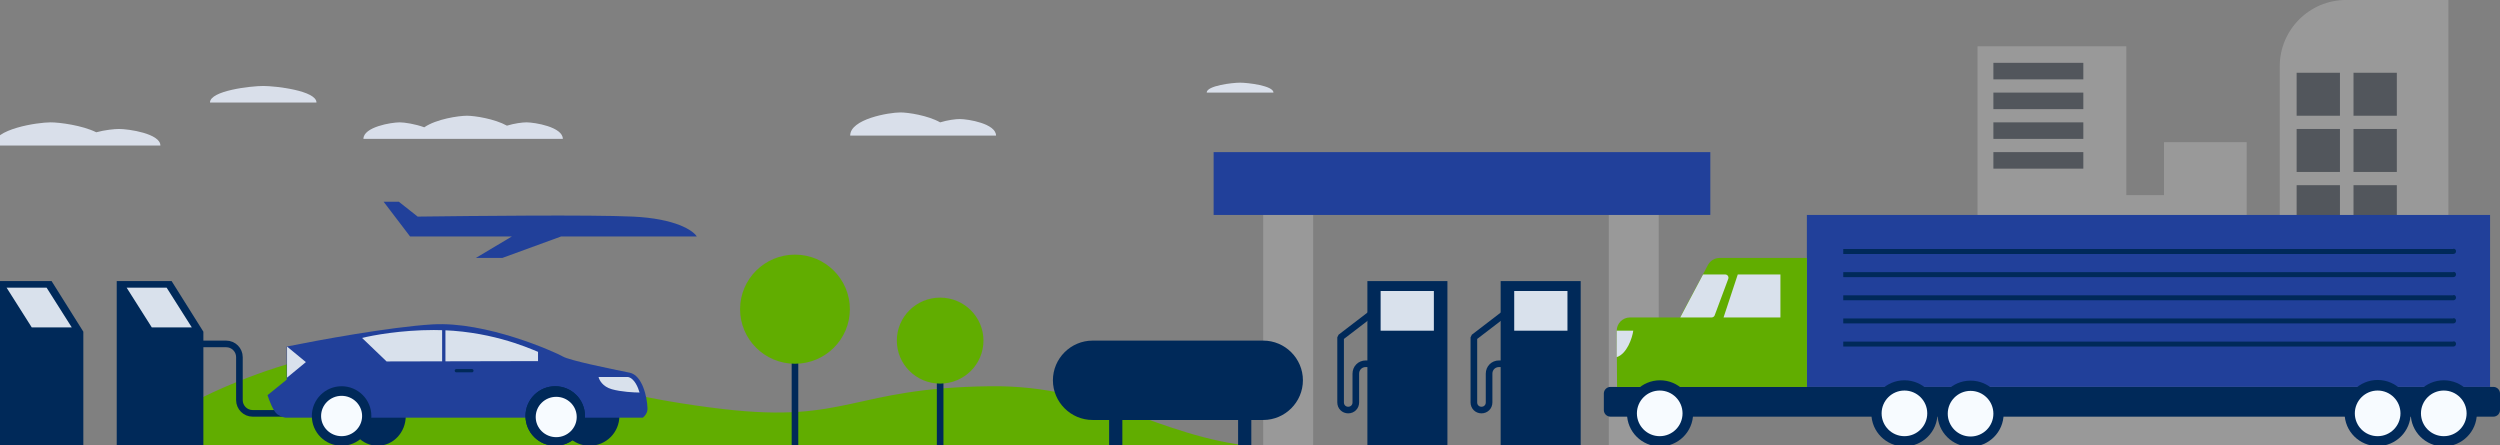 <svg enable-background="new 0 0 756 134.6" viewBox="0 0 756 134.6" xmlns="http://www.w3.org/2000/svg"><rect x="0" y="0" width="756" height="134.6" fill="#808080" stroke="none"/><path d="m382 64h15.1v71h-15.1z" fill="#999"/><path d="m486.5 64h15.1v71h-15.1z" fill="#999"/><path d="m453.8 85h24.2v50h-24.2z" fill="#002959"/><path d="m454.3 110h-1c-1.7 0-3 1.3-3 3v8.7c0 1.3-1 2.3-2.3 2.3s-2.3-1-2.3-2.3v-19.7l11.1-8.5" fill="none" stroke="#002959" stroke-linejoin="bevel" stroke-width="2"/><path d="m457.9 88h16.1v12h-16.1z" fill="#d9e1ec"/><path d="m413.5 85h24.2v50h-24.2z" fill="#002959"/><path d="m414 110h-1c-1.7 0-3 1.3-3 3v8.7c0 1.3-1 2.3-2.3 2.3s-2.3-1-2.3-2.3v-19.7l11.1-8.5" fill="none" stroke="#002959" stroke-linejoin="bevel" stroke-width="2"/><path d="m417.5 88h16.1v12h-16.1z" fill="#d9e1ec"/><path d="m299.4 116.8c33.6-.4 50.4 15.2 79.8 18.2h-343.8c23.3-15.7 54.4-30 84.9-30 30.4 0 51.8 13.3 98.4 18.7 37.8 4.4 38.8-6.4 80.7-6.9z" fill="#61ad00"/><path d="m367 46h150.2v19h-150.2z" fill="#21409a"/><g fill="#999"><path d="m598 14h45v121h-45z"/><path d="m689.4 20c0-11 9-20 20-20h31v135h-51z"/><path d="m654.4 43h25v92h-25z"/><path d="m677.4 100h25v35h-25z"/><path d="m641.4 59h13v76h-13z"/></g><path d="m335.4 127h4v8h-4z" fill="#002959"/><path d="m374.4 127h4v8h-4z" fill="#002959"/><g fill="#52565c"><path d="m694.5 22h13.1v13h-13.1z"/><path d="m602.8 19h27.2v5h-27.2z"/><path d="m602.8 37h27.2v5h-27.2z"/><path d="m602.8 28h27.2v5h-27.2z"/><path d="m602.8 46h27.2v5h-27.2z"/><path d="m694.5 39h13.1v13h-13.1z"/><path d="m694.5 56h13.1v13h-13.1z"/><path d="m711.7 22h13.1v13h-13.1z"/><path d="m711.7 39h13.1v13h-13.1z"/><path d="m711.7 56h13.1v13h-13.1z"/></g><path d="m330.4 103h51.6c6.6 0 12 5.4 12 12s-5.4 12-12 12h-51.6c-6.6 0-12-5.4-12-12s5.4-12 12-12z" fill="#002959"/><path d="m546.4 65h206.6v52h-206.6z" fill="#21409a"/><path d="m487 117h267c1.1 0 2 .9 2 2v5c0 1.1-.9 2-2 2h-267c-1.1 0-2-.9-2-2v-5c0-1.1.9-2 2-2z" fill="#002959"/><path d="m546.4 78v39h-57.4l-.1-17c0-2.2 1.8-4 4-4h15.1l8.5-15.9c.7-1.3 2.1-2.1 3.5-2.1z" fill="#61ad00"/><circle cx="502" cy="125" fill="#002959" r="10"/><circle cx="501.9" cy="125" fill="#f7fbff" r="6.9"/><circle cx="575.9" cy="125" fill="#002959" r="10"/><circle cx="575.9" cy="125" fill="#f7fbff" r="6.9"/><circle cx="595.9" cy="125.1" fill="#002959" r="10"/><circle cx="595.9" cy="125.1" fill="#f7fbff" r="6.9"/><circle cx="739" cy="125" fill="#002959" r="10"/><circle cx="739" cy="125" fill="#f7fbff" r="6.9"/><circle cx="719" cy="124.9" fill="#002959" r="10"/><circle cx="719" cy="125" fill="#f7fbff" r="6.9"/><path d="m85.7 125h-9.3c-2.2 0-4-1.8-4-4v-13c0-2.2-1.8-4-4-4h-7.9" fill="none" stroke="#002959" stroke-width="2"/><ellipse cx="114.2" cy="125.8" fill="#002959" rx="8.5" ry="9"/><ellipse cx="178.3" cy="125.8" fill="#002959" rx="9" ry="9"/><path d="m194.4 126.3h-108c-.3 0-1.3-.2-2.5-1s-2.5-4.2-3-5.8l5.8-4.7v-10c9.4-1.9 31-5.9 44-6.7 16.3-1 37 8.3 39.5 9.7 2 1.2 14.3 3.7 20.2 4.9 3.9.8 5.3 7.5 5.4 10.7.1 1.5-.9 2.5-1.4 2.9z" fill="#21409a"/><path d="m138 112.1h4.7" fill="none" stroke="#002959" stroke-linecap="round"/><path d="m116.9 109.3-7.4-7.1c3.1-.8 11.8-2.4 21.7-2.4 16.3 0 28.1 5.2 31.5 6.6v2.8z" fill="#d9e1ec"/><path d="m92.5 109.5-5.7 4.7v-9.4z" fill="#d9e1ec"/><ellipse cx="103.3" cy="125.8" fill="#002959" rx="9" ry="9"/><ellipse cx="103.3" cy="125.8" fill="#f7fbff" rx="6.2" ry="6.1"/><ellipse cx="167.9" cy="125.8" fill="#002959" rx="9" ry="9"/><ellipse cx="167.9" cy="125.8" fill="#fff" rx="6.2" ry="6.1"/><ellipse cx="167.9" cy="125.8" fill="#002959" rx="9" ry="9"/><ellipse cx="168.2" cy="126.1" fill="#f7fbff" rx="6.2" ry="6.1"/><path d="m189.9 114c2 .4 3.1 3.3 3.5 4.7-1.6 0-5.6-.2-8.4-1s-3.8-2.8-4-3.7z" fill="#d9e1ec"/><path d="m134.2 98.9v21.7" fill="none" stroke="#21409a"/><path d="m517.6 96h-9.5l6.9-13h6.7c.7 0 1.2.7.9 1.4l-4.1 11c-.1.3-.5.6-.9.6z" fill="#d9e1ec"/><path d="m521.2 96 4.3-13h12.9v13z" fill="#d9e1ec"/><path d="m493.9 100h-5v8c3.1-1 4.7-5.8 5-8z" fill="#d9e1ec"/><path d="m741.9 76.8c.4 0 .8-.3.8-.8s-.3-.8-.8-.8zm-184.5 0h184.5v-1.5h-184.5z" fill="#002959"/><path d="m741.9 83.8c.4 0 .8-.3.8-.8s-.3-.8-.8-.8zm-184.5 0h184.5v-1.5h-184.5z" fill="#002959"/><path d="m741.9 90.8c.4 0 .8-.3.8-.8s-.3-.8-.8-.8zm-184.5 0h184.5v-1.5h-184.5z" fill="#002959"/><path d="m741.9 97.8c.4 0 .8-.3.8-.8s-.3-.8-.8-.8zm-184.5 0h184.5v-1.5h-184.5z" fill="#002959"/><path d="m741.9 104.8c.4 0 .8-.3.8-.8s-.3-.8-.8-.8zm-184.5 0h184.5v-1.5h-184.5z" fill="#002959"/><path d="m124 71.5-8-10.5h4.6l5.7 4.5c16.3-.2 52.2-.6 65.1 0s18.2 4.2 19.3 6h-41l-17.8 6.5h-8l10.9-6.5z" fill="#21409a"/><path clip-rule="evenodd" d="m241.4 135v-37h-2v37zm43.9 0v-29h-2v29z" fill="#002959" fill-rule="evenodd"/><ellipse cx="240.4" cy="93.5" fill="#61ad00" rx="16.6" ry="16.5"/><ellipse cx="284.3" cy="103" fill="#61ad00" rx="13.1" ry="13"/><path clip-rule="evenodd" d="m-2 44c0-5 13.3-7 17.3-7 2.7 0 9.6.9 13.8 3 2.6-.7 5.5-1 6.9-1 2.9 0 12.5 1.4 12.5 5h-16-9.1z" fill="#d9dfea" fill-rule="evenodd"/><path clip-rule="evenodd" d="m63.5 31c0-3.6 12.4-5 16.1-5s16.1 1.4 16.1 5zm64.8 7.5c3.6-2.5 10.4-3.5 12.9-3.5 2.3 0 8.3.9 12.1 3 2.3-.7 4.7-1 5.9-1 2.5 0 11 1.4 11 5h-13.7-8.2-16.4-5.9-16.1c0-3.6 8.4-5 11-5 1.4 0 4.7.5 7.4 1.5z" fill="#d9dfea" fill-rule="evenodd"/><path clip-rule="evenodd" d="m364.9 28c0-2.1 7.8-3 10.1-3s10.1.9 10.1 3zm-92.6 6c-3.5 0-15.2 2-15.2 7h22.2 8.2 13.7c0-3.6-8.4-5-11-5-1.2 0-3.6.3-5.9 1-3.7-2.1-9.7-3-12-3z" fill="#d9dfea" fill-rule="evenodd"/><path d="m38.3 88h12.1l6 9h-12z" fill="#fff"/><path d="m25.2 100.3v34.7h-26.2v-50h16.6z" fill="#002959"/><path d="m2 87h12.1l7.6 12h-12.1z" fill="#d9e1ec"/><path d="m61.5 100.3v34.7h-26.2v-50h16.6z" fill="#002959"/><path d="m38.3 87h12.1l7.6 12h-12.1z" fill="#d9e1ec"/></svg>